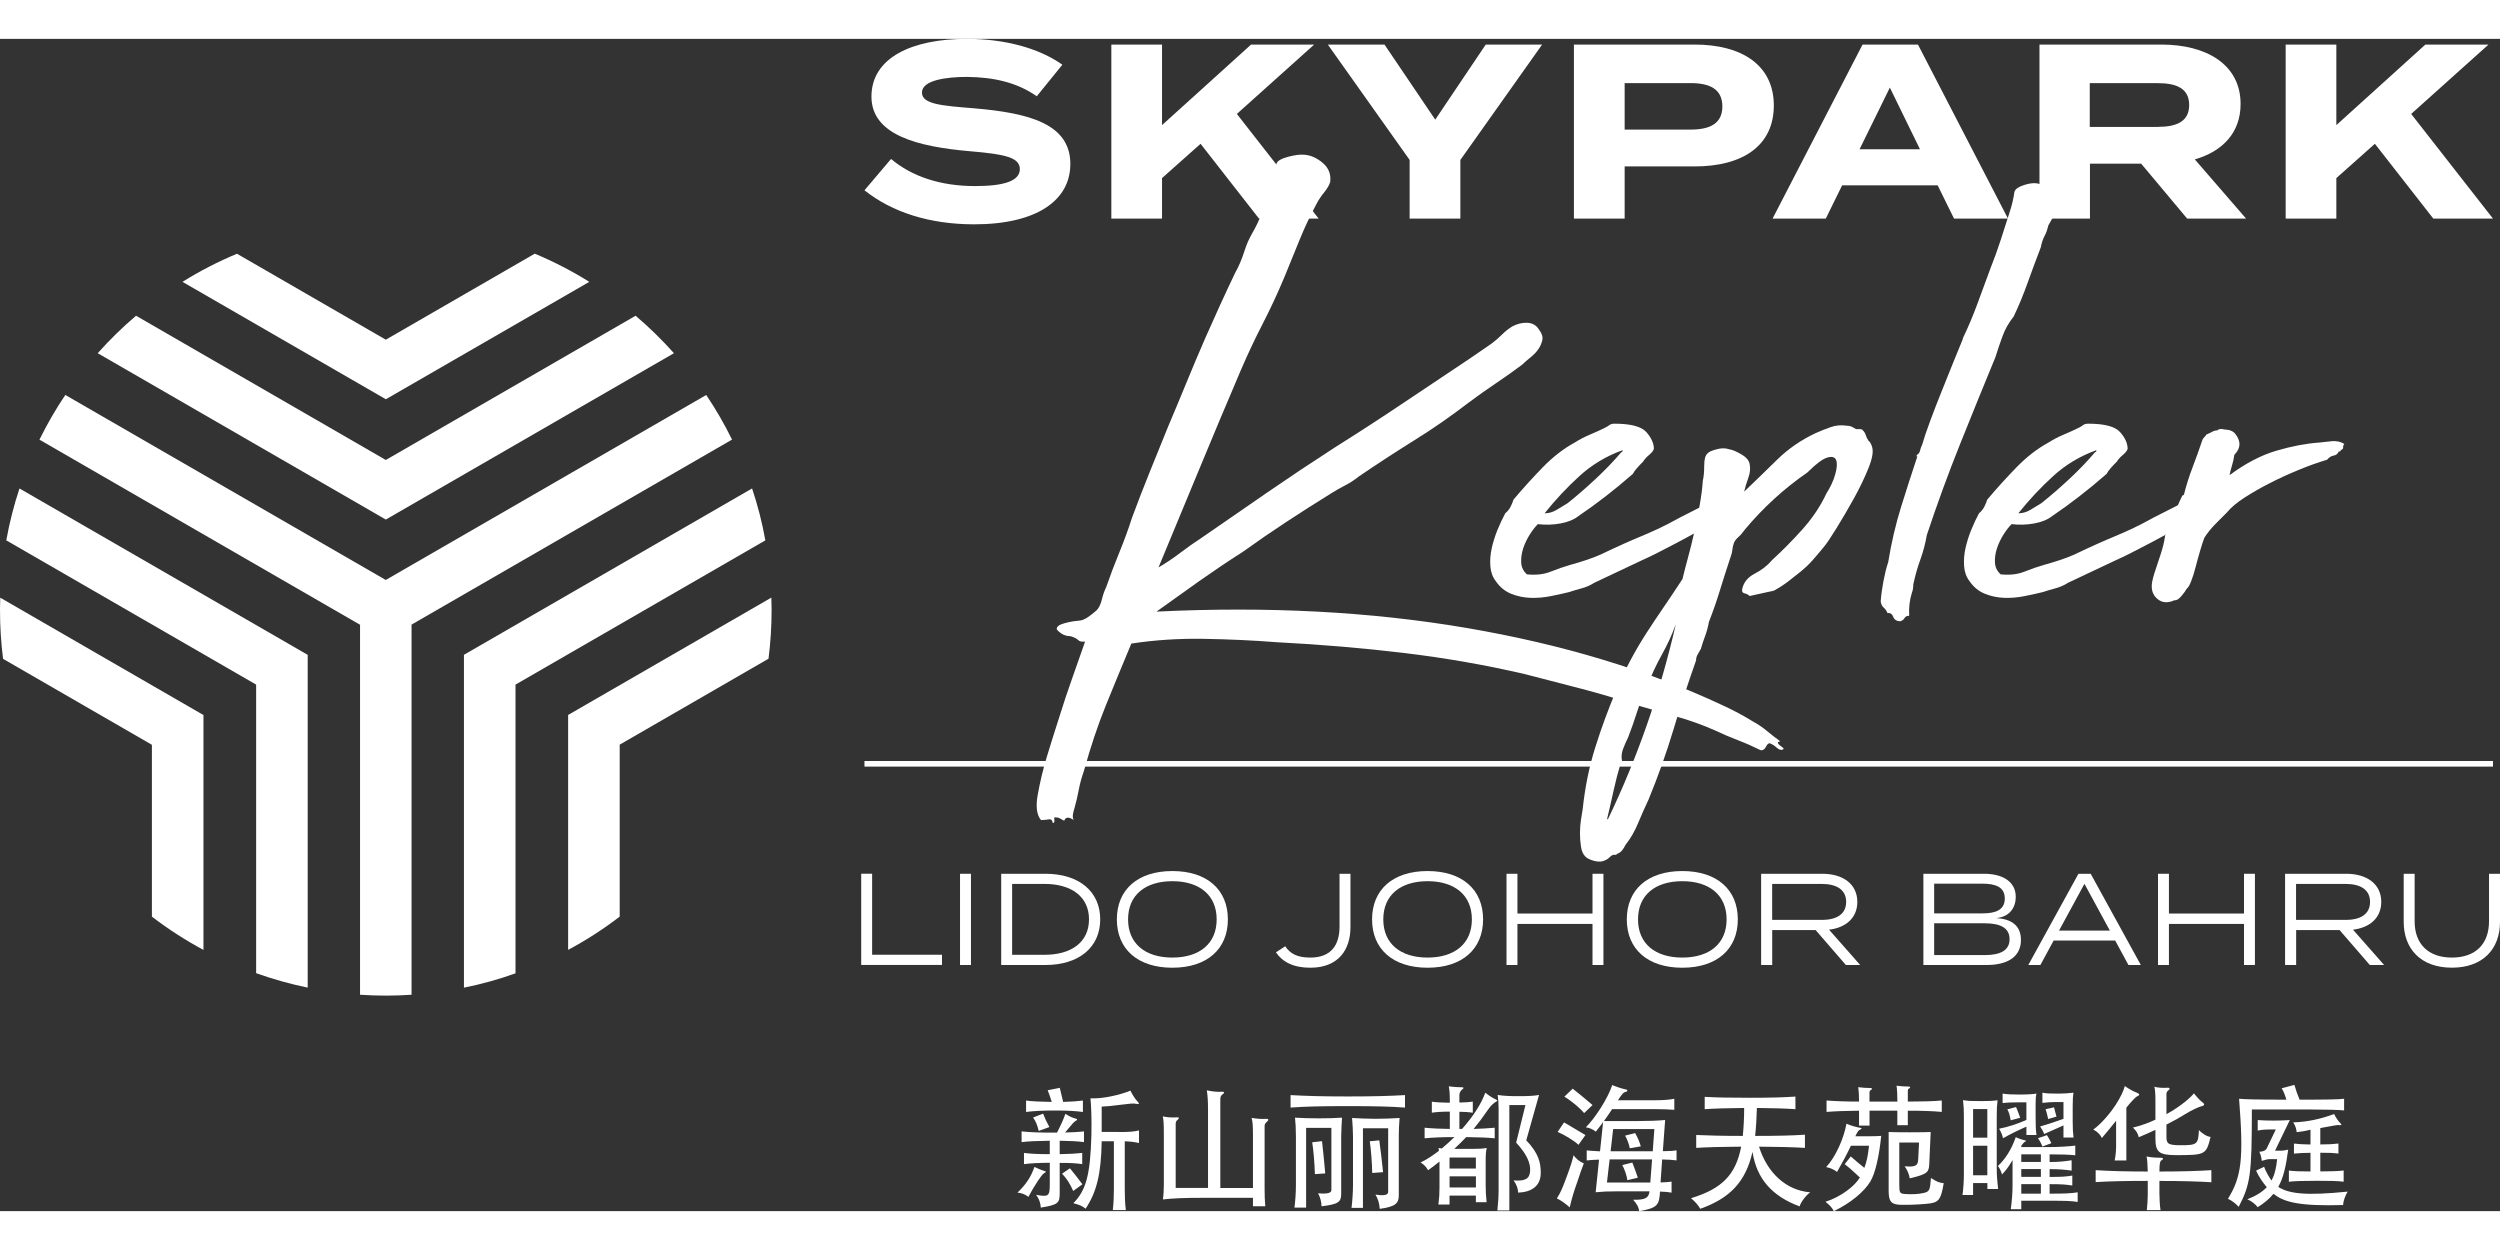 <?xml version="1.0" encoding="UTF-8"?>
<svg id="Layer_1" xmlns="http://www.w3.org/2000/svg" viewBox="0 0 512.51 240.32" width="200" height="100" >
  <rect x="0" y="0" width="512.51" height="240.32" fill="#333333" stroke="none"/>
  <defs>
    <style>
      .cls-1 {
        fill: #ffffff;
      }

      .cls-2 {
        fill: #ffffff;
      }

      .cls-3 {
        fill: #ffffff;
      }
    </style>
  </defs>
  <g>
    <g>
      <path class="cls-2" d="M154.19,92.16l-59.08,34.11v68.24c3.63-.73,7.16-1.72,10.57-2.94v-59.19l51.22-29.57c-.65-3.64-1.56-7.19-2.72-10.64Z"/>
      <path class="cls-2" d="M158.14,114.54l-41.67,24.06v48.16c3.71-1.98,7.24-4.26,10.57-6.82v-35.25l30.51-17.62c.42-3.29.63-6.64.63-10.04,0-.83-.02-1.67-.05-2.51Z"/>
      <path class="cls-2" d="M3.99,92.17c-1.14,3.45-2.05,6.99-2.7,10.64l51.22,29.57v59.16c3.42,1.22,6.95,2.21,10.57,2.96v-68.22L3.99,92.17Z"/>
      <path class="cls-2" d="M.05,114.56c-.03.83-.05,1.66-.05,2.49,0,3.4.21,6.77.63,10.05l30.51,17.62v35.23c3.32,2.54,6.86,4.83,10.57,6.82v-48.15L.05,114.56Z"/>
      <path class="cls-2" d="M109.62,44.04l-30.53,17.63-30.51-17.62c-3.9,1.63-7.63,3.55-11.17,5.76l41.69,24.07,41.71-24.07c-3.55-2.21-7.29-4.15-11.17-5.77Z"/>
      <path class="cls-1" d="M79.1,98.54l59.06-34.1c-2.44-2.73-5.06-5.3-7.86-7.68l-51.21,29.57-51.2-29.57c-2.8,2.37-5.42,4.94-7.86,7.68l59.05,34.1h0s0,0,0,0h0s0,0,0,0Z"/>
      <path class="cls-1" d="M144.79,73l-65.71,37.93L13.39,73c-1.97,2.91-3.72,5.97-5.29,9.14-.02,0-.02.02-.02.02l65.73,37.95v75.85c1.74.11,3.51.18,5.28.18h0c1.77,0,3.54-.07,5.28-.18v-75.88l65.7-37.93c-1.56-3.17-3.32-6.23-5.29-9.14Z"/>
    </g>
    <rect class="cls-3" x="177.22" y="148.04" width="333.85" height="1.15"/>
    <path class="cls-3" d="M219.42,25.69c0,7.34-6.78,12.33-19.72,12.33-9.17,0-16.87-2.5-22.48-6.98l5.45-6.42c4.23,3.57,10.09,5.56,17.23,5.56,6.11,0,9.17-1.12,9.17-3.47s-2.85-3.06-10.19-3.67c-10.6-.92-20.23-3.26-20.23-11.21S186.91,0,198.22,0c7.64,0,14.68,1.84,19.57,5.3l-5.25,6.47c-3.97-2.8-8.76-3.92-14.32-3.97-4.18,0-9.22.66-9.22,3.21,0,2.39,4.13,2.7,10.5,3.21,11.67.97,19.93,3.26,19.93,11.47"/>
    <polygon class="cls-3" points="258.1 36.85 246.12 21.51 238.22 28.54 238.22 36.85 227.83 36.85 227.83 1.17 238.22 1.17 238.22 17.68 256.47 1.17 269.41 1.17 253.56 15.39 270.33 36.85 258.1 36.85"/>
    <polygon class="cls-3" points="283.83 1.17 294.23 16.56 304.58 1.17 316.14 1.17 299.38 24.82 299.38 36.85 288.98 36.85 288.98 24.82 272.21 1.17 283.83 1.17"/>
    <path class="cls-3" d="M363.64,13.66c0,8.31-6.47,12.49-16.21,12.49h-14.37v10.7h-10.4V1.17h24.77c9.73,0,16.21,4.28,16.21,12.49M353.09,13.86c0-3.62-2.65-4.79-6.52-4.79h-13.51v9.53h13.51c3.87,0,6.52-1.17,6.52-4.74"/>
    <path class="cls-3" d="M397.22,30.02h-19.57l-3.36,6.83h-10.91L381.83,1.17h11.36l18.45,35.67h-11.06l-3.36-6.83ZM393.6,22.63l-6.17-12.64-6.21,12.64h12.38Z"/>
    <path class="cls-3" d="M448.38,36.85l-9.43-11.26h-10.5v11.26h-10.35V1.17h25.02c9.13,0,16.21,4.03,16.21,12.18,0,5.96-3.77,9.73-9.38,11.36l10.5,12.13h-12.08ZM442.37,18.04c3.72,0,6.42-1.02,6.42-4.48s-2.7-4.48-6.42-4.48h-13.96v8.97h13.96Z"/>
    <polygon class="cls-3" points="498.84 36.85 486.86 21.51 478.96 28.54 478.96 36.85 468.57 36.85 468.57 1.17 478.96 1.17 478.96 17.68 497.21 1.17 510.15 1.17 494.3 15.39 511.07 36.85 498.84 36.85"/>
    <g>
      <path class="cls-2" d="M216.06,160.71h-.28v-.14c-.09-.47-.37-.65-.84-.56-.46.09-.97.14-1.53.14-.46-.55-.74-1.27-.84-2.16-.09-.88-.04-1.83.14-2.85.47-2.69,1.11-5.4,1.95-8.14.84-2.74,1.67-5.41,2.51-8,.83-2.69,1.72-5.34,2.64-7.93.93-2.6,1.81-5.1,2.64-7.52-.65.09-1.11,0-1.39-.28-.28-.28-.7-.51-1.25-.7-.18-.09-.42-.14-.69-.14s-.51-.05-.69-.14c-.37-.09-.77-.3-1.18-.63-.42-.33-.63-.58-.63-.76.09-.37.37-.65.84-.84.46-.19,1.02-.35,1.67-.49.65-.14,1.27-.23,1.88-.28s1.05-.16,1.32-.35c.28-.09.72-.37,1.32-.84s1-.79,1.18-.97c.46-.47.81-1.18,1.05-2.16.23-.97.53-1.83.9-2.58.83-2.41,1.74-4.8,2.71-7.16.97-2.37,1.83-4.71,2.57-7.03,1.2-3.25,2.43-6.42,3.69-9.53,1.25-3.1,2.48-6.14,3.69-9.11,1.3-3.06,2.57-6.12,3.83-9.18,1.25-3.06,2.53-6.07,3.82-9.04,1.02-2.32,2.04-4.59,3.06-6.82,1.02-2.23,2.04-4.41,3.06-6.54.74-1.3,1.39-2.83,1.95-4.59.37-1.2.9-2.41,1.6-3.62.69-1.2,1.32-2.5,1.88-3.9.46-1.3.97-2.62,1.53-3.97.56-1.34.93-2.71,1.11-4.1.09-.28.14-.63.14-1.05s.09-.81.28-1.18c.18-.56.97-1.02,2.37-1.39,1.39-.37,2.5-.51,3.34-.42,1.3.09,2.55.65,3.76,1.67,1.2,1.02,1.72,2.32,1.53,3.9-.19.65-.61,1.37-1.25,2.16s-1.16,1.56-1.53,2.29c-1.3,2.42-2.46,4.87-3.48,7.38-1.02,2.5-2.04,5.01-3.06,7.51-1.39,3.34-2.9,6.59-4.52,9.74s-3.13,6.35-4.52,9.6c-2.97,6.96-5.82,13.75-8.56,20.38-2.74,6.63-5.5,13.29-8.28,19.97,1.58-.93,3.06-1.92,4.45-2.99,1.39-1.06,2.88-2.11,4.45-3.13,4.54-3.15,9.04-6.26,13.5-9.32,4.45-3.06,9.04-6.12,13.78-9.18,4.73-2.97,9.34-5.96,13.84-8.98,4.5-3.01,9.11-6.1,13.84-9.25l4.45-3.06c.74-.56,1.44-1.16,2.09-1.81s1.34-1.2,2.09-1.67c1.02-.55,2.06-.81,3.13-.76s1.88.53,2.43,1.46c.56.74.77,1.44.63,2.09-.14.65-.42,1.28-.83,1.88-.42.6-.95,1.16-1.6,1.67-.65.51-1.2,1-1.67,1.46-1.86,1.39-3.69,2.69-5.5,3.9-1.81,1.21-3.64,2.51-5.5,3.9-3.62,2.78-7.33,5.36-11.13,7.72-3.81,2.37-7.61,4.85-11.41,7.44-.93.74-1.86,1.35-2.78,1.81-.93.47-1.9,1.02-2.92,1.67-3.15,1.95-6.22,3.9-9.18,5.85-2.97,1.95-5.94,3.99-8.9,6.12-3.06,1.95-6.03,3.95-8.91,5.98-2.88,2.04-5.8,4.13-8.77,6.26,22.73-1.11,43.9,0,63.52,3.34,19.62,3.34,37.13,8.63,52.53,15.86,2.23,1.02,4.31,2.13,6.26,3.34,1.02.56,1.95,1.18,2.78,1.88.83.7,1.76,1.41,2.78,2.16-.37.09-.53.21-.49.35.05.14.18.3.42.49.23.18.44.35.63.49.18.14.18.25,0,.35-.37.18-.79.07-1.25-.35-.47-.42-.93-.72-1.39-.9-.28-.09-.56.14-.84.69s-.65.79-1.11.7c-1.49-.74-3.02-1.42-4.59-2.02-1.58-.6-3.15-1.28-4.73-2.02-2.5-1.11-5.15-2.07-7.93-2.85-2.78-.79-5.61-1.6-8.49-2.43-3.62-1.21-7.28-2.3-10.99-3.27-3.71-.98-7.56-1.97-11.55-2.99-7.98-1.86-16.19-3.3-24.63-4.32-8.44-1.02-17.21-1.76-26.3-2.23-4.73-.37-9.67-.6-14.82-.69-5.15-.09-10.14.23-14.96.97-1.86,4.45-3.6,8.67-5.22,12.66-1.62,3.99-3.13,8.49-4.52,13.5-.46,1.3-.81,2.58-1.04,3.83-.23,1.25-.53,2.53-.9,3.83-.09.28-.19.65-.28,1.11-.09.46-.05.88.14,1.25-.37-.28-.74-.44-1.11-.49-.37-.05-.65.16-.84.63-.37-.19-.68-.35-.9-.49-.23-.14-.58-.21-1.05-.21-.09,0-.12.14-.07.42s.02.51-.07.69Z"/>
      <path class="cls-2" d="M326.68,111.6c-.74.46-1.56.81-2.43,1.04-.88.23-1.74.49-2.58.77-1.11.28-2.37.56-3.76.83-1.39.28-2.78.4-4.17.35s-2.71-.33-3.97-.84-2.3-1.37-3.13-2.58c-.65-.84-1.02-1.85-1.11-3.06-.09-1.2,0-2.43.28-3.69.28-1.25.67-2.51,1.18-3.76s1.05-2.39,1.6-3.41c.46-.37.84-.84,1.11-1.39.28-.56.46-1.02.56-1.39,1.95-2.32,3.97-4.54,6.05-6.68,2.09-2.13,4.25-3.8,6.47-5.01,1.02-.65,2.09-1.2,3.2-1.67,1.11-.46,2.13-.93,3.06-1.39.37-.18.67-.37.9-.55.23-.18.58-.28,1.04-.28,3.34,0,5.52.58,6.54,1.74,1.02,1.16,1.53,2.3,1.53,3.41-.09.37-.42.79-.97,1.25-.56.47-.97.93-1.25,1.39-.47.46-.88.9-1.25,1.32-.37.42-.65.81-.84,1.18-3.71,3.25-7.42,6.12-11.13,8.63-.93.74-2.16,1.25-3.69,1.53-1.53.28-3.09.33-4.66.14-.56.56-1.11,1.28-1.67,2.16-.55.89-1,1.81-1.32,2.78s-.47,1.95-.42,2.92c.04.98.44,1.79,1.18,2.44,1.85.18,3.48,0,4.87-.56,1.39-.56,2.74-1.02,4.03-1.39,1.02-.28,2.09-.6,3.2-.97,1.11-.37,2.09-.74,2.92-1.11,1.95-.93,3.55-1.67,4.8-2.23,1.25-.56,2.43-1.07,3.55-1.53,1.11-.46,2.27-.98,3.48-1.53,1.2-.56,2.74-1.35,4.59-2.37,1.48-.74,2.99-1.51,4.52-2.3,1.53-.79,2.99-1.55,4.38-2.3.28-.18.39-.3.35-.35-.05-.04-.12-.04-.21,0-.09.05-.14.09-.14.14s.18.02.56-.07c.09,0,.21-.04.35-.14.14-.09.25-.14.35-.14.84,0,1.39.07,1.67.21.28.14.39.37.35.7-.05.33-.23.69-.56,1.11-.33.42-.67.9-1.04,1.46.09,0-.02.12-.35.35-.33.23-.69.47-1.11.7-.42.23-.95.58-1.6,1.04-1.02.74-2.27,1.53-3.76,2.37-1.49.84-2.97,1.65-4.45,2.43-1.49.79-2.88,1.51-4.17,2.16-1.3.65-2.27,1.11-2.92,1.39l-10.02,4.73ZM316.66,97.26c.83,0,1.65-.23,2.43-.69.79-.46,1.55-.93,2.29-1.39,1.86-1.48,3.76-3.13,5.7-4.94,1.95-1.81,3.71-3.64,5.29-5.5.18,0,.28-.14.28-.42-3.34,1.2-6.29,2.97-8.84,5.29-2.55,2.32-4.94,4.87-7.16,7.65Z"/>
      <path class="cls-2" d="M357.57,92.81c2.23-2.13,4.48-4.31,6.75-6.54,2.27-2.23,4.89-4.03,7.86-5.43,1.02-.46,2.06-.88,3.13-1.25,1.06-.37,2.16-.46,3.27-.28.46,0,.86.09,1.18.28.33.19.58.33.77.42h.76c.33,0,.53.09.63.28.28.28.46.58.55.9.09.33.28.72.56,1.18.28.19.51.56.7,1.11.37.93.16,2.39-.63,4.38-.79,1.99-1.79,4.08-2.99,6.26-1.21,2.18-2.42,4.25-3.62,6.19-1.2,1.95-2.08,3.25-2.64,3.9-.84,1.02-1.6,1.93-2.3,2.71-.69.79-1.56,1.6-2.58,2.43-.93.74-1.79,1.42-2.57,2.02-.79.6-1.69,1.18-2.71,1.74l-5.01,1.11c-.28-.28-.63-.46-1.04-.55-.42-.09-.58-.37-.49-.84.28-1.39,1.14-2.46,2.58-3.2,1.44-.74,2.62-1.67,3.55-2.78,2.04-1.86,4.11-3.94,6.19-6.26s3.73-4.78,4.94-7.38c.83-1.3,1.44-2.59,1.81-3.9.37-1.3.44-2.27.21-2.92s-.84-.84-1.81-.56-2.34,1.3-4.1,3.06c-2.42,1.67-4.69,3.48-6.82,5.43-2.13,1.95-4.13,4.04-5.98,6.26-.47.65-.9,1.16-1.32,1.53-.42.37-.72.74-.9,1.11-.18.47-.3.95-.35,1.46s-.16,1-.35,1.46c-.74,2.23-1.46,4.48-2.16,6.75-.69,2.27-1.46,4.48-2.3,6.61-.18,1.02-.44,1.97-.76,2.85-.33.88-.63,1.78-.9,2.71-.19.37-.4.74-.63,1.11-.23.37-.35.79-.35,1.25-1.67,4.73-3.23,9.49-4.66,14.26-1.44,4.78-3.13,9.53-5.08,14.26-.74,1.57-1.46,3.2-2.16,4.87-.69,1.67-1.55,3.15-2.58,4.45-.18.37-.39.72-.63,1.04-.23.33-.58.58-1.04.77-.18.18-.37.25-.56.21-.18-.05-.42.02-.69.21-.46.46-.84.74-1.11.84-.65.37-1.41.44-2.3.21-.88-.23-1.51-.53-1.88-.9-.46-.46-.77-1.14-.9-2.02-.14-.88-.21-1.81-.21-2.78s.07-1.9.21-2.78c.14-.88.26-1.6.35-2.16.47-4.45,1.32-8.67,2.58-12.66,1.25-3.99,2.67-7.84,4.24-11.55,1.02-2.41,2.04-4.57,3.06-6.47,1.02-1.9,2.09-3.71,3.2-5.43,1.11-1.72,2.27-3.46,3.48-5.22,1.21-1.76,2.51-3.71,3.9-5.84.28-1.2.65-2.64,1.11-4.32.46-1.67.9-3.45,1.32-5.35.42-1.9.79-3.76,1.11-5.57s.53-3.45.63-4.94c.18-.74.28-1.76.28-3.06s.23-2.13.69-2.5c.18-.28.79-.56,1.81-.84s1.9-.28,2.64,0c.65.09,1.48.44,2.51,1.05,1.02.6,1.57,1.28,1.67,2.02.18.83.09,1.76-.28,2.78-.37,1.02-.65,1.95-.84,2.78ZM343.52,120.08c-.74,2.04-1.69,4.11-2.85,6.19-1.16,2.08-2.2,4.33-3.13,6.75-.74,1.58-1.39,3.25-1.95,5.01-.56,1.76-1.16,3.48-1.81,5.15-.37.74-.72,1.53-1.04,2.37s-.39,1.67-.21,2.5c-.18,0-.28.14-.28.42-.56,1.86-1.04,3.73-1.46,5.64-.42,1.9-.85,3.83-1.32,5.77l.14.14c6.03-12.52,10.67-25.84,13.92-39.93Z"/>
      <path class="cls-2" d="M420.32,32.14c.46.47.79.84.98,1.11.18.28.18.79,0,1.53,0,.65-.17,1.28-.49,1.88-.33.6-.63,1.14-.9,1.6-.19.84-.44,1.56-.77,2.16s-.58,1.37-.76,2.29c-.93,2.41-1.83,4.85-2.71,7.3-.88,2.46-1.83,4.76-2.85,6.89-1.02,1.3-1.79,2.64-2.29,4.04-.51,1.39-1,2.83-1.46,4.31-2.41,5.85-4.83,11.78-7.24,17.81-2.42,6.03-4.69,12.24-6.82,18.65-.28,1.67-.72,3.34-1.32,5.01-.61,1.67-1.09,3.39-1.46,5.15,0,.65-.09,1.2-.28,1.67-.47,1.49-.65,3.06-.56,4.73-.47,0-.79.16-.97.49-.19.32-.47.53-.84.63-.74,0-1.23-.3-1.46-.9-.23-.61-.63-.86-1.18-.77-.19-.47-.44-.84-.76-1.11-.33-.28-.53-.69-.63-1.25.09-1.3.28-2.69.56-4.17.28-1.48.6-2.78.98-3.9.65-3.99,1.53-7.77,2.64-11.34,1.11-3.57,2.23-7.03,3.34-10.36-.09,0-.18.05-.28.14l.14-.14v-.28c.37-.18.6-.49.69-.9.09-.42.23-.81.42-1.18.37-1.3.93-2.94,1.67-4.94s1.53-4.04,2.37-6.12,1.65-4.1,2.43-6.05c.79-1.95,1.41-3.48,1.88-4.59v-.14c1.11-2.32,2.11-4.68,2.99-7.09s1.79-4.87,2.72-7.38c.74-1.86,1.44-3.78,2.08-5.77.65-1.99,1.25-3.87,1.81-5.64.46-1.39.79-2.78.98-4.17.18-.56.85-1.02,2.02-1.39,1.16-.37,2.11-.46,2.85-.28.74.18,1.27.46,1.6.83.33.37.63.93.9,1.67Z"/>
      <path class="cls-2" d="M423.8,111.6c-.74.46-1.56.81-2.43,1.04-.88.23-1.74.49-2.58.77-1.11.28-2.37.56-3.76.83-1.39.28-2.78.4-4.17.35s-2.71-.33-3.97-.84-2.3-1.37-3.13-2.58c-.65-.84-1.02-1.85-1.11-3.06-.09-1.2,0-2.43.28-3.69.28-1.25.67-2.51,1.18-3.76s1.05-2.39,1.6-3.41c.46-.37.84-.84,1.11-1.39.28-.56.46-1.02.56-1.39,1.95-2.32,3.97-4.54,6.05-6.68,2.09-2.13,4.25-3.8,6.47-5.01,1.02-.65,2.09-1.2,3.2-1.67,1.11-.46,2.13-.93,3.06-1.39.37-.18.67-.37.9-.55.23-.18.58-.28,1.04-.28,3.34,0,5.52.58,6.54,1.74,1.02,1.16,1.53,2.3,1.53,3.41-.09.37-.42.79-.97,1.25-.56.47-.97.93-1.25,1.39-.47.46-.88.9-1.25,1.32-.37.42-.65.81-.84,1.18-3.71,3.25-7.42,6.12-11.13,8.63-.93.74-2.16,1.25-3.69,1.53-1.53.28-3.09.33-4.66.14-.56.56-1.11,1.28-1.67,2.16-.55.89-1,1.81-1.32,2.78s-.47,1.95-.42,2.92c.04.98.44,1.79,1.18,2.44,1.85.18,3.48,0,4.87-.56,1.39-.56,2.74-1.02,4.03-1.39,1.02-.28,2.09-.6,3.2-.97,1.11-.37,2.09-.74,2.92-1.11,1.95-.93,3.55-1.67,4.8-2.23,1.25-.56,2.43-1.07,3.55-1.53,1.11-.46,2.27-.98,3.48-1.53,1.2-.56,2.74-1.35,4.59-2.37,1.48-.74,2.99-1.51,4.52-2.3,1.53-.79,2.99-1.55,4.38-2.3.28-.18.39-.3.35-.35-.05-.04-.12-.04-.21,0-.09.05-.14.09-.14.14s.18.02.56-.07c.09,0,.21-.04.35-.14.14-.09.25-.14.35-.14.84,0,1.39.07,1.67.21.28.14.39.37.35.7-.05.33-.23.69-.56,1.11-.33.42-.67.9-1.04,1.46.09,0-.02.12-.35.35-.33.23-.69.47-1.11.7-.42.23-.95.58-1.6,1.04-1.02.74-2.27,1.53-3.76,2.37-1.49.84-2.97,1.65-4.45,2.43-1.49.79-2.88,1.51-4.17,2.16-1.3.65-2.27,1.11-2.92,1.39l-10.02,4.73ZM413.78,97.26c.83,0,1.65-.23,2.43-.69.79-.46,1.55-.93,2.29-1.39,1.86-1.48,3.76-3.13,5.7-4.94,1.95-1.81,3.71-3.64,5.29-5.5.18,0,.28-.14.28-.42-3.34,1.2-6.29,2.97-8.84,5.29-2.55,2.32-4.94,4.87-7.16,7.65Z"/>
      <path class="cls-2" d="M480.57,83.07c-.19.28-.26.51-.21.69.05.19-.12.37-.49.56,0,.19-.14.28-.42.28-.19.46-.53.74-1.05.83-.51.09-.95.37-1.32.84-1.86.56-3.81,1.25-5.84,2.09-2.04.84-4.01,1.74-5.91,2.71-1.9.97-3.64,1.97-5.22,2.99-1.58,1.02-2.78,2.04-3.62,3.06-.74.74-1.53,1.53-2.36,2.37s-1.58,1.76-2.23,2.78c-.28.74-.58,1.67-.9,2.78s-.63,2.2-.9,3.27-.58,2.02-.9,2.85-.63,1.35-.9,1.53c-.19.37-.56.88-1.11,1.53-.55.65-1.02.93-1.39.84-1.39.65-2.58.56-3.55-.28-.97-.83-1.32-1.99-1.05-3.48.18-.93.6-2.32,1.25-4.17.65-1.86,1.06-3.29,1.25-4.32v-.14c.09-.28.14-.56.14-.84.74-1.3,1.35-2.64,1.81-4.03.46-1.39,1.02-2.74,1.67-4.04,0-.09.07-.16.21-.21.14-.05.21-.12.21-.21.46-1.86,1.05-3.69,1.74-5.5s1.32-3.55,1.88-5.22c.09-.37.23-.65.42-.84s.37-.42.56-.69c.46-.18.85-.37,1.18-.56.33-.18.67-.28,1.05-.28.18-.18.42-.28.69-.28.18,0,.39.02.63.07s.44.07.63.07c.84.09,1.44.42,1.81.97,1.11,1.49,1.02,2.88-.28,4.17-.09.74-.26,1.49-.49,2.23-.23.74-.4,1.39-.49,1.95,3.25-2.41,6.45-4.08,9.6-5.01,3.15-.93,6.07-1.48,8.77-1.67.74-.09,1.6-.18,2.57-.28.97-.09,1.83.09,2.58.56Z"/>
    </g>
    <g>
      <path class="cls-3" d="M193.11,187.77v2.08h-16.56v-18.7h2.24v16.61h14.32Z"/>
      <path class="cls-3" d="M196.81,189.86v-18.7h2.24v18.7h-2.24Z"/>
      <path class="cls-3" d="M225.55,180.51c0,5.74-4.38,9.35-11.22,9.35h-9.08v-18.7h9.08c6.84,0,11.22,3.61,11.22,9.35ZM223.25,180.51c0-4.78-3.77-7.27-9.08-7.27h-6.68v14.53h6.68c5.31,0,9.08-2.48,9.08-7.27Z"/>
      <path class="cls-3" d="M228.96,180.51c0-6.09,4.27-9.91,11.38-9.91s11.38,3.82,11.38,9.91-4.27,9.91-11.38,9.91-11.38-3.82-11.38-9.91ZM249.42,180.51c0-5.02-3.58-7.83-9.08-7.83s-9.08,2.8-9.08,7.83,3.58,7.83,9.08,7.83,9.08-2.8,9.08-7.83Z"/>
      <path class="cls-3" d="M268.63,188.34c4.25,0,5.98-2.56,5.98-6.36v-10.82h2.24v10.95c0,4.57-2.43,8.31-8.23,8.31-3.53,0-5.74-1.23-7.05-3.15l1.9-1.25c1.04,1.55,2.51,2.32,5.16,2.32Z"/>
      <path class="cls-3" d="M281.28,180.51c0-6.09,4.27-9.91,11.38-9.91s11.38,3.82,11.38,9.91-4.27,9.91-11.38,9.91-11.38-3.82-11.38-9.91ZM301.74,180.51c0-5.02-3.58-7.83-9.08-7.83s-9.08,2.8-9.08,7.83,3.58,7.83,9.08,7.83,9.08-2.8,9.08-7.83Z"/>
      <path class="cls-3" d="M328.71,171.16v18.7h-2.24v-8.42h-15.39v8.42h-2.24v-18.7h2.24v8.15h15.39v-8.15h2.24Z"/>
      <path class="cls-3" d="M333.5,180.51c0-6.09,4.27-9.91,11.38-9.91s11.38,3.82,11.38,9.91-4.27,9.91-11.38,9.91-11.38-3.82-11.38-9.91ZM353.96,180.51c0-5.02-3.58-7.83-9.08-7.83s-9.08,2.8-9.08,7.83,3.58,7.83,9.08,7.83,9.08-2.8,9.08-7.83Z"/>
      <path class="cls-3" d="M378.41,189.86l-6.2-7.16h-8.9v7.16h-2.27v-18.7h12.56c4.17,0,7.16,2.08,7.16,5.77,0,3.26-2.35,5.29-5.8,5.69l6.38,7.24h-2.94ZM373.45,180.62c3.02,0,5.02-1.15,5.02-3.69s-2-3.69-5.02-3.69h-10.15v7.37h10.15Z"/>
      <path class="cls-3" d="M414.3,184.73c0,3.42-2.7,5.13-7.02,5.13h-12.98v-18.7h12.45c3.79,0,6.49,1.6,6.49,4.75,0,2.14-1.25,4.11-4.01,4.33,2.91.18,5.07,1.36,5.07,4.49ZM396.51,179.28h9.91c2.67,0,4.57-.69,4.57-3.05s-1.9-3.04-4.57-3.04h-9.91v6.09ZM411.97,184.57c0-2.32-1.9-3.26-5.1-3.26h-10.36v6.52h10.36c3.21,0,5.1-.96,5.1-3.26Z"/>
      <path class="cls-3" d="M433.62,184.84h-12.61l-2.72,5.02h-2.48l10.28-18.7h2.51l10.28,18.7h-2.54l-2.72-5.02ZM432.53,182.81l-5.21-9.59-5.21,9.59h10.42Z"/>
      <path class="cls-3" d="M462.27,171.16v18.7h-2.24v-8.42h-15.39v8.42h-2.24v-18.7h2.24v8.15h15.39v-8.15h2.24Z"/>
      <path class="cls-3" d="M485.82,189.86l-6.2-7.16h-8.9v7.16h-2.27v-18.7h12.56c4.17,0,7.16,2.08,7.16,5.77,0,3.26-2.35,5.29-5.8,5.69l6.38,7.24h-2.94ZM480.85,180.62c3.02,0,5.02-1.15,5.02-3.69s-2-3.69-5.02-3.69h-10.15v7.37h10.15Z"/>
      <path class="cls-3" d="M512.51,171.16v9.88c0,5.45-3.42,9.37-9.86,9.37s-9.88-3.93-9.88-9.37v-9.88h2.24v9.75c0,4.59,2.75,7.43,7.64,7.43s7.61-2.83,7.61-7.43v-9.75h2.24Z"/>
    </g>
  </g>
  <g>
    <path class="cls-3" d="M212.91,233.9c-.91,1.4-1.29,2.01-2.09,3.5-.66-.52-1.29-.77-2.23-.88,1.68-1.62,2.75-3.14,3.47-5.26.77.36,1.62.72,1.87.77.61.14.61.25.06.55-.22.14-.72.77-1.07,1.32ZM222.22,223.97v2.2c-1.27-.17-2.78-.25-4.98-.28v2.75c2.12-.03,3.3-.11,4.62-.25v2.29c-1.29-.19-2.5-.25-4.62-.25v6.22c0,2.01-.3,2.37-3.88,2.95-.03-.77-.25-1.68-.96-2.62,2.5.44,2.81.33,2.81-2.12v-4.46c-2.42.03-3.88.11-5.29.28v-2.29c1.4.17,2.86.25,5.29.25v-2.75c-2.53.03-4.4.11-5.78.28v-2.2c1.65.19,4.02.28,7.27.25.61-1.18,1.24-2.5,1.71-3.85.83.55,1.49.83,2.15.99.3.08.39.28-.06.47-.3.14-.77.69-2.15,2.37,1.6-.03,2.83-.11,3.88-.22ZM214.78,215.54l2.48-.5c.22.96.39,1.71.69,2.89,1.71-.05,2.97-.14,4.05-.28v2.34c-1.38-.19-3.11-.3-5.7-.3s-4.57.11-5.95.3v-2.34c1.27.17,3,.25,5.26.28-.25-.83-.52-1.65-.83-2.39ZM212.94,223.88c-.3-1.27-.61-2.01-1.16-2.75l2.06-.8c.33.88.69,1.65,1.29,2.75l-2.2.8ZM220.01,236.19c-.69-1.57-1.32-2.53-2.29-3.55l1.62-1.1c.99,1.18,1.62,2.04,2.56,3.28l-1.9,1.38ZM229.43,224.1c1.95,0,2.92-.05,4.07-.33v2.59c-.96-.22-1.6-.3-2.92-.36v9.72c0,1.65.05,2.92.22,4.38h-2.67c.17-1.54.22-2.72.22-4.38v-9.72h-2.5c-.11,6.69-1.02,10.38-3.3,13.82-.69-.55-1.1-.74-2.5-1.13,2.56-2.62,3.47-5.7,3.69-13.93.08-3.25-.05-6.14-.19-7.57,2.39.14,5.97-.66,8.2-1.57.3.69,1.02,1.82,1.4,2.17.55.52.39.66-.3.52-.58-.11-1.05-.05-3.5.25-2.04.25-2.31.27-3.5.33v5.2h3.58Z"/>
    <path class="cls-3" d="M246.71,237.59c-3.83,0-6.03.08-8.31.33.14-.96.19-1.98.19-2.89v-10.85c0-1.65-.06-2.7-.22-3.28,1.07.22,1.84.25,2.95.19.41-.03.47.19.11.5-.33.25-.41.47-.41.88v13.1h6.63v-16.1c0-1.65-.08-2.92-.25-3.91,1.27.25,2.23.36,3.08.28.5-.03.61.22.27.44-.47.33-.58.58-.58,1.13v18.17h6.69v-11.09c0-1.76-.08-2.64-.28-3.28,1.13.19,2.15.25,3.06.19.41-.03.52.22.11.58-.41.36-.5.52-.5.96v12.8c0,1.35.03,2.37.14,3.58h-2.53v-1.73h-10.16Z"/>
    <path class="cls-3" d="M276.3,218.79c-5.62,0-8.75.08-11.73.3v-2.56c3.06.17,6.11.28,11.73.28s8.73-.11,11.73-.28v2.56c-3-.22-6.11-.3-11.73-.3ZM274.95,225.01v11.73c0,1.68-.47,2.15-4.02,2.59-.05-.99-.27-1.82-.72-2.67,2.04.19,2.73-.11,2.73-.66v-12.75h-5.18v16.35h-2.39c.19-1.51.3-3.11.3-4.73v-9.86c0-1.49-.08-2.92-.19-3.85,1.29.08,3.06.14,4.82.14s3.55-.05,4.82-.14c-.05.69-.17,2.86-.17,3.85ZM269.56,232.72c-.08-2.45-.3-4.9-.55-6.52l2.01-.22c.19,1.68.5,4.65.66,6.61l-2.12.14ZM286.76,225.07v12c0,1.6-.61,2.34-3.91,2.78-.11-1.21-.3-1.95-.88-2.92,2.04.3,2.61.03,2.61-.61v-12.99h-5.17v16.32h-2.34c.19-1.54.3-3.44.3-4.73v-9.85c0-.99-.08-2.67-.19-3.85,1.29.08,3.03.17,4.79.17s3.72-.08,4.95-.17c-.11,1.13-.17,2.86-.17,3.85ZM281.31,232.5c-.03-1.9-.25-4.84-.5-6.5l1.95-.19c.25,1.73.58,4.6.77,6.52l-2.23.17Z"/>
    <path class="cls-3" d="M301.93,217.88v2.26c-.72-.11-1.6-.19-2.75-.19v3.52h.55c2.12-2.39,3.91-5.04,4.76-7.43.69.55,1.43,1.05,2.2,1.4.36.17.33.3-.08.5-.25.11-.99.72-1.51,1.51-.99,1.46-1.98,2.78-3,4.02,1.35-.03,3.11-.14,4.32-.25v2.17c-1.46-.14-3.17-.22-5.84-.25-.8.85-1.62,1.65-2.45,2.42h3.63c1.49,0,2.34-.06,3.03-.19-.14.47-.22,1.35-.22,2.42v5.26c0,1.21.05,2.04.19,3.44h-2.2v-1.35h-5.4v1.82h-2.28c.17-1.35.22-2.28.22-3.44v-5.37c-.74.61-1.54,1.21-2.34,1.79-.39-.72-.8-1.13-1.54-1.6,1.16-.52,2.45-1.38,3.77-2.39-.03-.22-.06-.41-.08-.58.19.03.41.08.66.11.85-.72,1.73-1.49,2.59-2.34-2.39,0-4.4.08-6.11.25v-2.17c1.32.14,3.69.25,5.17.25v-3.55c-1.62,0-2.78.08-3.69.22v-2.26c.91.14,2.06.19,3.69.22,0-1.9-.05-2.53-.22-3.36.69.11,1.95.19,2.73.19.36,0,.39.19.08.41-.44.3-.63.77-.63,1.21v1.51c1.16-.03,2.06-.08,2.75-.19ZM302.56,229.33h-5.4v2.26h5.4v-2.26ZM297.17,235.47h5.4v-2.29h-5.4v2.29ZM311.23,236.55c-.03-.85-.3-1.65-.94-2.53,2.28.17,3.28-.25,3.39-1.9.11-1.71-.74-3.55-2.86-5.84l1.9-7.71h-3.3v21.61h-2.45c.17-1.65.25-2.81.25-4.38v-16.52c0-1.02-.06-1.82-.19-2.78,1.16.19,2.37.25,4.27.25s3.14-.05,4.21-.25l-2.62,9.3c2.53,2.67,2.97,4.54,2.97,6.66,0,2.64-1.76,3.94-4.62,4.07Z"/>
    <path class="cls-3" d="M323.29,234.51c-.66,1.82-1.1,3.36-1.49,5.04-.85-.77-1.82-1.46-2.64-1.84.74-1.16,1.07-1.87,2.01-4.43.83-2.23,1.05-2.95,1.43-4.43.44.71,1.27,1.35,2.09,1.68-.39.99-.74,1.98-1.4,3.99ZM323.59,226.72c-.94-.88-2.89-2.06-4.27-2.64l1.32-1.95c1.21.72,3.14,1.87,4.38,2.59l-1.43,2.01ZM324.75,220.22c-.8-.99-2.67-2.56-4.05-3.36l1.71-1.65c1.32,1.05,2.89,2.34,4.07,3.36l-1.73,1.65ZM327.14,224.02c-.52-.44-1.32-.8-2.04-.88,1.93-1.93,4.49-5.89,5.42-8.67.58.28,2.15.8,2.81.91.36.05.41.41-.08.5-.39.08-.63.28-1.57,1.71h7.54c1.87,0,3-.11,4.02-.3v2.26c-.96-.08-2.42-.14-4.02-.14h-8.73c-.5.77-1.1,1.65-1.68,2.45h6.52c2.34,0,4.62-.08,6.03-.22l-.47,6.39c1.1,0,2.06-.05,2.81-.17v2.06c-.77-.11-1.79-.17-2.95-.19l-.33,4.71c.99-.03,1.71-.08,2.26-.17v2.26c-.55-.11-1.29-.19-2.37-.22-.17,2.7-.41,3.36-4.27,4.02-.08-.85-.61-1.68-1.24-2.34,2.64.05,3.17-.44,3.36-1.73h-6.61c-2.12,0-2.89.05-4.43.19l.69-6.69c-.91.03-1.87.08-2.53.17v-2.06c.72.08,1.76.14,2.73.19l.63-5.97c-.5.66-1.02,1.35-1.51,1.96ZM329.98,229.72l-.55,4.73h8.89l.36-4.73h-8.7ZM338.82,228.04l.33-4.54h-8.45l-.52,4.54h8.64ZM333.59,233.96c0-.71-.63-2.45-1.02-3.08l2.06-.52c.36.91.91,2.37,1.13,3.11l-2.17.5ZM334.11,227.43c-.11-.74-.58-1.98-.96-2.59l2.06-.52c.47.8.94,1.87,1.16,2.72l-2.26.39Z"/>
    <path class="cls-3" d="M349.47,219.42v-2.53c2.31.14,5.12.19,9.3.19s7.05-.08,9.3-.25v2.59c-2.01-.14-4.46-.22-7.9-.25-.06,2.12-.17,4.02-.36,5.73,4.51,0,7.68-.08,10.21-.25v2.7c-2.37-.14-5.34-.22-9.41-.25,1.65,5.31,5.51,8.97,10.49,9.36-.99.72-1.95,2.09-2.17,2.89-5.7-2.12-8.81-5.7-9.66-11.18-1.4,6.17-4.65,9.52-10.71,11.67-.39-.71-1.07-1.51-1.9-2.17,6.25-1.9,9.17-4.71,10.29-10.57-3.99.03-6.88.11-9.22.25v-2.64c2.48.11,5.4.19,9.55.19.17-1.68.28-3.58.28-5.73-3.52.03-6.06.11-8.09.25Z"/>
    <path class="cls-3" d="M378.18,230.68l1.24-1.57c.69.63,1.95,1.68,2.78,2.34.47-1.24.72-2.37.96-4.54h-3.72c-.85,1.79-1.65,3.3-2.84,5.37-.5-.41-1.35-.83-2.23-.99,1.93-2.06,3.63-5.89,4.16-8.89.8.36,2.12.74,2.81.83.39.06.39.19.03.36-.36.14-.5.3-1.02,1.38h2.86c.96,0,1.87-.03,2.45-.08-.47,4.46-1.24,7.68-2.23,9.36-1.27,2.06-3.88,4.32-7.49,6.08-.3-.63-.77-1.18-1.71-1.93,3.14-.99,6.03-3.22,7.05-4.98-.94-.91-2.4-2.2-3.11-2.73ZM388.97,217.86c0-1.16-.05-2.48-.17-3.25.72.11,1.82.17,2.5.17.33,0,.39.22.11.38-.25.14-.3.25-.3.58v2.12c2.86,0,5.23-.06,6.96-.22v2.34c-1.73-.17-4.1-.25-6.96-.25v2.97h-2.15v-2.97h-5.7v3.06h-2.15v-3.06c-2.7.03-4.98.11-6.66.25v-2.34c1.73.14,3.94.22,6.66.22,0-1.13-.05-2.17-.17-2.95.72.11,1.82.17,2.5.17.36,0,.44.19.17.36-.25.14-.36.28-.36.61v1.82h5.7ZM394.86,238.83c-2.01.17-3.77.22-5.15.19-2.12-.03-2.53-.8-2.53-2.92v-12c.94.03,1.82.06,4.27.06s3.5-.03,4.35-.06l-.3,6.69c-.08,1.62-.52,1.98-3.99,2.81-.17-.88-.44-1.6-1.05-2.48,2.31.22,2.73-.17,2.78-1.43l.17-3.44h-4.05v8.56c0,1.82.08,1.93,1.35,2.01,1.24.08,2.53.03,3.63-.22,1.18-.3,1.32-.44,1.51-3.08,1.16.77,1.73.99,2.62,1.07-.61,3.58-1.05,4.02-3.61,4.24Z"/>
    <path class="cls-3" d="M404.49,234.59v2.42h-2.17c.17-1.21.28-2.83.28-4.13v-12.06c0-1.35-.03-1.95-.17-3.25,1.05.17,1.6.19,3.69.19,1.68,0,2.31-.03,3.39-.17-.14,1.21-.17,1.76-.17,3.22v10.76c0,1.29.08,2.53.28,4.21h-2.2v-1.21h-2.92ZM407.41,225.26v-5.86h-2.92v5.86h2.92ZM404.49,226.91v6.06h2.92v-6.06h-2.92ZM414.37,227.19h5.4c2.5,0,4.27-.14,5.67-.3v1.98c-1.29-.14-2.97-.19-5.26-.19v1.57c1.95,0,3.14-.14,4.51-.36v2.12c-1.4-.19-2.53-.3-4.51-.3v1.6c2.37,0,3.3-.05,4.65-.28v2.04c-1.43-.22-2.28-.28-4.65-.28v1.95c3.06,0,4.4-.05,5.75-.28v1.98c-1.27-.22-2.59-.25-5.89-.25h-5.67v1.73h-2.15c.22-1.65.36-3.28.36-4.87v-5.2c-.88,1.49-1.21,1.93-2.15,2.95-.28-.83-.47-1.24-.85-1.73,1.51-1.43,2.78-3.36,3.66-5.92.47.25,1.35.55,1.9.66.28.05.25.14,0,.28-.17.08-.39.3-.77.83v.28ZM415.42,218.02h-1.82c-1.35,0-2.01.03-3.06.14v-1.93c1.05.14,1.65.19,3.5.19,1.6,0,2.7-.08,3.44-.19-.14.61-.17,1.1-.17,2.12v2.81c0,1.76.03,2.37.17,3.55h-2.06v-1.71c-1.76.77-3.03,1.4-4.79,2.37-.19-.77-.36-1.16-.8-1.95,1.76-.33,3.66-.96,5.59-1.79v-3.61ZM412.2,221.71c-.17-1.07-.33-1.57-.69-2.26l1.79-.47c.3.69.55,1.38.85,2.2l-1.95.52ZM414.37,230.24h4.02v-1.57h-4.02v1.57ZM414.37,233.3h4.02v-1.6h-4.02v1.6ZM414.37,236.74h4.02v-1.95h-4.02v1.95ZM418.7,227.08c-.19-.55-.58-1.27-.91-1.71l1.84-.63c.33.52.58.94.91,1.65l-1.84.69ZM423.02,217.96h-1.76c-.72,0-1.76.06-2.56.17v-2.09c.91.17,1.62.19,3.3.19.91,0,1.98-.06,3.08-.19-.11.58-.17,1.4-.17,2.75v3.14c0,1.62.06,2.23.17,3.3h-2.06v-2.48c-1.32.58-2.75,1.21-3.96,1.76-.19-.55-.44-.96-.83-1.54,1.6-.47,3.19-.99,4.79-1.57v-3.44ZM419.88,221.43c-.17-.8-.33-1.43-.52-2.01l1.73-.38c.14.58.28,1.16.5,1.9l-1.71.5Z"/>
    <path class="cls-3" d="M430.89,225.32c-.33-.69-.91-1.29-1.76-1.73,1.68-1.16,3.66-3.61,4.54-4.98,1.07-1.65,1.68-2.97,1.93-3.94.8.58,1.62,1.05,2.48,1.38.63.25.63.5-.11.83-.17.08-1.1,1.02-2.06,2.23v10.82h-2.4c.17-.77.3-1.93.3-2.92v-5.23c-1.02,1.29-1.95,2.42-2.92,3.55ZM442.7,236.93c0,.8.06,2.23.22,3.19h-2.81c.11-.88.19-2.39.19-3.19v-2.81c-4.68,0-8.07.08-10.68.25v-2.45c2.64.17,6,.28,10.68.28-.03-1.43-.11-2.59-.25-3.08,1.05.19,1.84.25,2.84.25.63,0,.74.25.19.55-.25.14-.39.63-.39,2.28,4.65,0,8.04-.11,10.65-.28v2.48c-2.62-.17-6-.27-10.65-.27v2.81ZM449.77,216.18c.63.8,1.29,1.51,1.76,1.84.47.33.5.66-.33.83-.36.08-2.01.8-3.44,1.71-.91.58-2.17,1.29-3.63,2.01v2.37c0,1.43.14,1.87,2.81,1.87,3.52,0,3.69-.17,3.85-3.11.69.77,1.76,1.38,2.39,1.4-.91,3.66-1.07,3.74-7.1,3.74-3.63,0-4.21-.74-4.21-3.5v-1.68c-1.1.52-2.26,1.02-3.41,1.51-.19-.77-.5-1.32-1.21-1.98,1.57-.36,3.19-.96,4.62-1.62v-3.91c0-1.29-.06-2.28-.22-2.86.47.22,1.93.3,2.67.22.47-.05.61.22.25.5-.3.22-.44.47-.44.74v4.18c2.89-1.57,4.93-3.39,5.64-4.27Z"/>
    <path class="cls-3" d="M480.55,217.28v2.39c-1.02-.11-3.83-.19-7.02-.19h-11.89c0,13.35-.3,15.33-2.7,19.96-.58-.66-1.46-1.32-2.2-1.65,2.78-4.51,3.25-8.15,2.28-20.51.96.11,3.52.19,9.69.19-.25-.94-.58-1.73-.96-2.34l2.61-.69c.28.99.66,2.09,1.07,3.03,5.75,0,8.18-.05,9.11-.19ZM466.84,229.66h-1.6c-.33,0-1.02.17-1.57.36-.06-.69-.22-1.29-.5-1.87.85-.03,1.32-.28,1.54-.74l1.84-3.83h-1.54c-.52,0-1.27.05-2.17.22v-2.15c1.05.08,2.04.11,3.25.11,1.05,0,2.17-.03,3.33-.11l-3.03,6.28h1.16c.5,0,1.13-.11,1.54-.22-.44,3.33-.96,5.75-2.04,7.65,2.23,1.38,5.51,1.84,14.23.96-.55.91-.91,2.01-.94,2.75-8.86.25-12.11-.55-14.26-2.31-.83,1.02-1.87,1.9-3.25,2.75-.44-.63-1.4-1.32-2.12-1.62,1.76-.69,3.06-1.49,3.99-2.48-.83-.96-1.6-2.12-2.2-3.39l1.65-.8c.25.77.91,1.98,1.51,2.83.66-1.18.99-2.64,1.16-4.4ZM480.46,232v2.29c-1.1-.17-3.3-.19-5.37-.19-2.95,0-4.79.06-5.86.19v-2.29c.88.14,2.53.19,4.43.19v-3.83c-1.62.03-2.34.06-3.39.17v-2.06c1.05.11,1.79.17,3.39.19v-3.03c-1.13.28-2.12.44-2.83.5-.08-.71-.28-1.38-.72-2.01,2.95-.06,5.89-.77,8.4-1.71.33.74.85,1.46,1.27,1.87.33.33.25.47-.14.41-.36-.06-.91.03-1.71.19-.5.11-1.32.25-2.26.41v3.36c1.84,0,2.48-.06,3.72-.19v2.06c-1.24-.14-1.76-.17-3.72-.17v3.83c1.76,0,3.8-.05,4.79-.19Z"/>
  </g>
</svg>